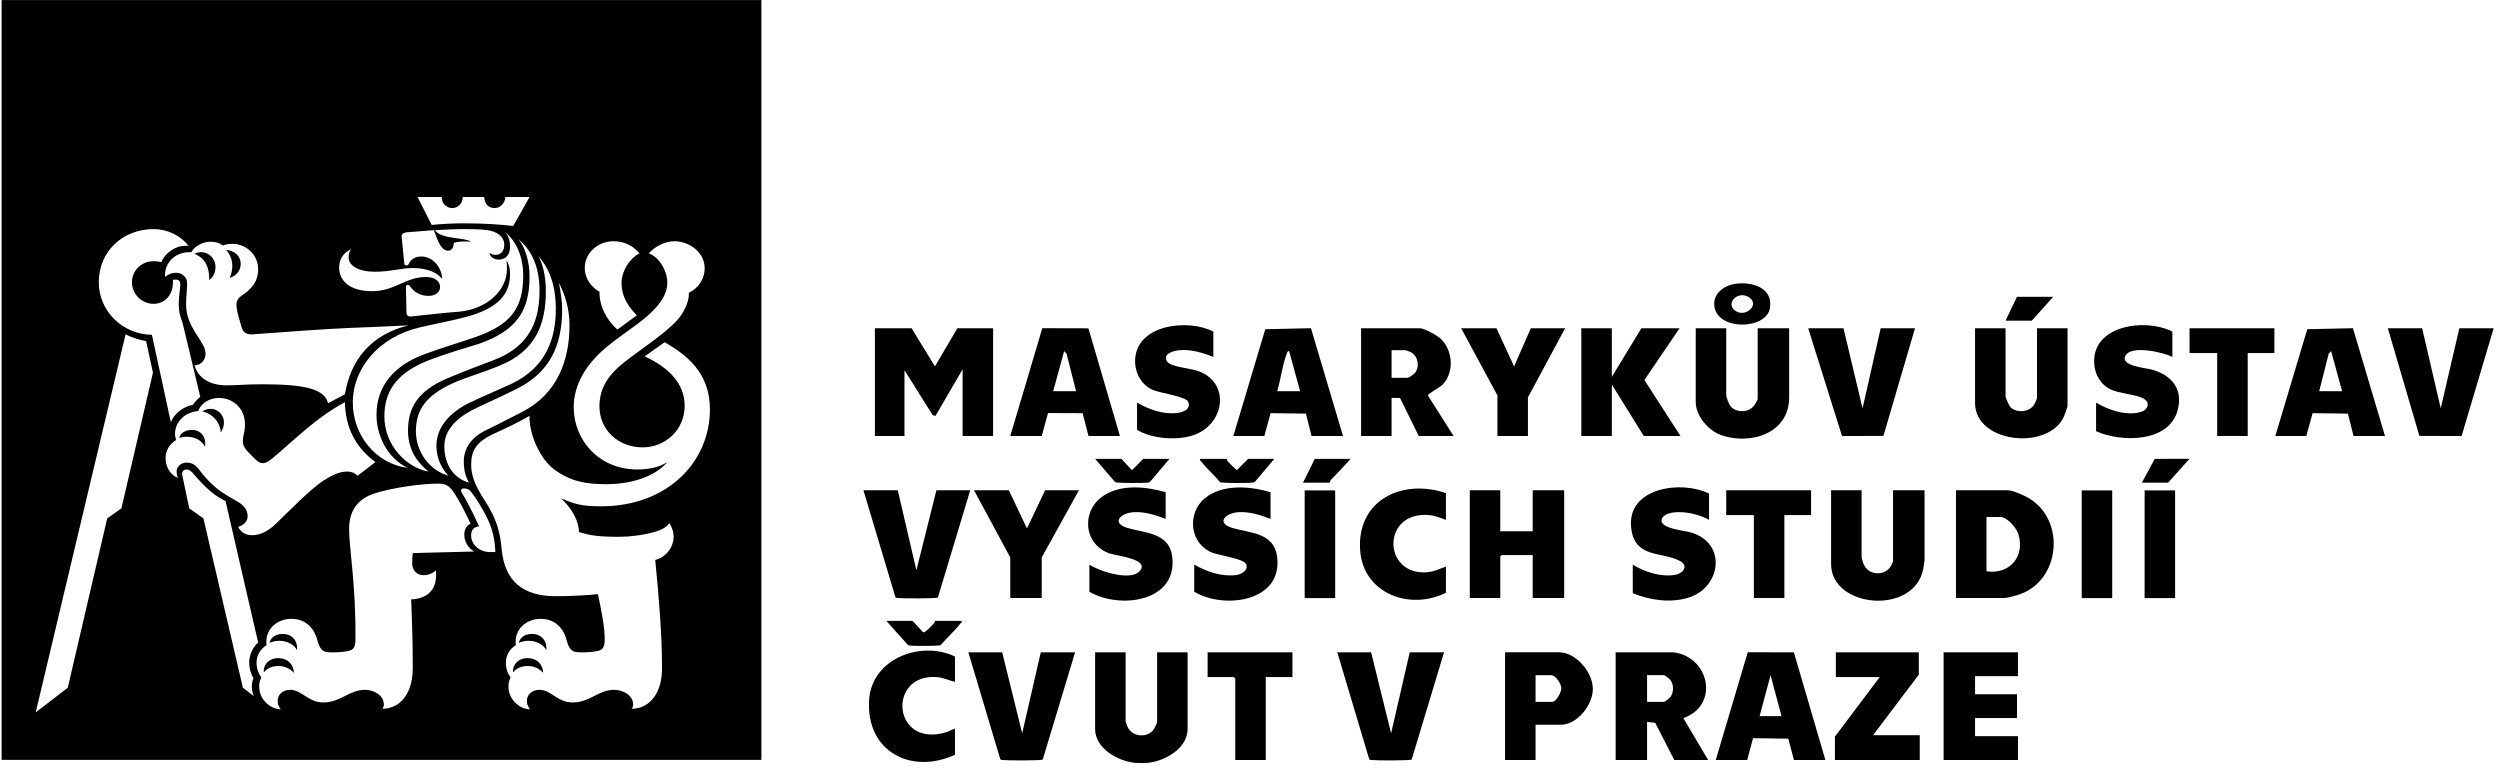 <svg xmlns="http://www.w3.org/2000/svg" xmlns:xlink="http://www.w3.org/1999/xlink" xmlns:serif="http://www.serif.com/" width="100%" height="100%" viewBox="0 0 263 81" xml:space="preserve" style="fill-rule:evenodd;clip-rule:evenodd;stroke-linejoin:round;stroke-miterlimit:2;"> <g transform="matrix(1,0,0,1,-2128.842,-3139.542)"> <g transform="matrix(-4.158,0.272,0.272,4.158,2158.199,3210.325)"> <path d="M0.001,-0.372C0.252,-0.388 0.398,-0.199 0.382,-0.037C0.324,-0.101 0.212,-0.186 0.001,-0.173C-0.172,-0.161 -0.299,-0.073 -0.372,0.025C-0.384,-0.16 -0.265,-0.355 0.001,-0.372" style="fill-rule:nonzero;"></path> </g> <g transform="matrix(1.368,-3.936,-3.936,-1.368,2150.387,3184.743)"> <path d="M-0.406,-0.145C-0.154,-0.1 -0.039,0.094 -0.113,0.308C-0.17,0.47 -0.297,0.553 -0.406,0.543C-0.376,0.497 -0.342,0.439 -0.316,0.363C-0.25,0.175 -0.282,-0.018 -0.406,-0.145" style="fill-rule:nonzero;"></path> </g> <g transform="matrix(-3.782,-1.749,-1.749,3.782,2158.444,3207.913)"> <path d="M0.137,-0.381C0.33,-0.291 0.375,-0.139 0.343,-0.036C0.307,-0.083 0.245,-0.14 0.137,-0.19C-0.057,-0.28 -0.263,-0.244 -0.361,-0.158C-0.296,-0.362 -0.092,-0.487 0.137,-0.381" style="fill-rule:nonzero;"></path> </g> <g transform="matrix(4.167,0,0,4.167,0,3025.671)"> <path d="M510.922,46.51L530.103,46.51L530.103,27.329L510.922,27.329L510.922,46.51ZM526.374,33.417C526.679,33.417 526.892,33.563 527.024,33.722C526.772,33.855 526.573,34.173 526.573,34.466C526.573,34.851 526.772,35.09 526.958,35.289L526.467,35.647C526.188,35.395 526.015,35.063 526.015,34.691C525.816,34.585 525.644,34.359 525.644,34.094C525.644,33.709 525.976,33.417 526.374,33.417M525.259,35.541C525.259,36.417 524.953,37.267 524.077,37.719C523.705,37.904 523.493,38.024 523.214,38.157C522.789,38.343 522.59,38.635 522.59,38.98C522.59,39.246 522.656,39.392 522.723,39.511C522.337,39.405 522.099,39.06 522.099,38.595C522.099,38.223 522.351,37.918 522.802,37.679C523.121,37.519 523.387,37.413 523.918,37.148C524.754,36.736 525.073,36.059 525.073,35.143C525.073,34.904 525.033,34.705 524.993,34.466C525.139,34.758 525.259,35.103 525.259,35.541M524.913,35.129C524.913,35.886 524.661,36.59 523.825,37.002C523.426,37.187 523.161,37.294 522.709,37.506C522.191,37.772 521.899,38.143 521.899,38.582C521.899,38.927 522.059,39.192 522.205,39.338C521.7,39.192 521.381,38.714 521.381,38.21C521.381,37.679 521.634,37.32 522.284,37.015C522.696,36.829 523.001,36.763 523.479,36.563C524.422,36.192 524.661,35.488 524.661,34.678C524.661,34.399 524.621,34.067 524.475,33.788C524.674,34.028 524.913,34.399 524.913,35.129M521.7,39.232C521.156,39.139 520.585,38.582 520.585,37.838C520.585,37.121 520.983,36.696 521.753,36.404C522.178,36.245 522.59,36.125 522.975,36.006C523.918,35.674 524.25,35.182 524.25,34.306C524.25,33.934 524.143,33.576 523.971,33.364C524.263,33.616 524.502,34.001 524.502,34.665C524.502,35.355 524.302,36.059 523.347,36.417C522.895,36.59 522.643,36.683 522.165,36.882C521.422,37.201 521.182,37.626 521.182,38.197C521.182,38.741 521.474,39.047 521.7,39.232M522.032,32.301C522.032,32.461 522.152,32.58 522.298,32.58C522.444,32.58 522.563,32.461 522.563,32.301L523.108,32.301C523.108,32.474 523.214,32.58 523.373,32.58C523.519,32.58 523.639,32.434 523.639,32.301L524.25,32.301L523.838,33.032C523.506,32.992 523.081,32.965 522.59,32.965C522.324,32.965 522.059,32.979 521.78,33.005L521.422,32.301L522.032,32.301ZM519.748,33.616C519.695,33.682 519.682,33.735 519.682,33.828C519.682,34.028 519.921,34.187 520.346,34.187C520.744,34.187 520.997,34.094 521.302,34.094C521.7,34.094 521.939,34.227 522.045,34.373C522.032,34.067 521.806,33.802 521.514,33.802C521.315,33.802 521.235,33.921 521.209,33.974C521.196,34.014 521.169,34.028 521.143,34.028C521.116,34.028 521.089,34.014 521.089,33.988L521.023,33.324C521.01,33.244 521.049,33.204 521.156,33.191L521.833,33.138C521.952,33.47 522.032,33.656 522.205,33.656C522.298,33.656 522.337,33.549 522.337,33.456C522.483,33.417 522.63,33.417 522.776,33.43C522.603,33.31 522.032,33.377 521.859,33.138C522.138,33.124 522.351,33.111 522.577,33.111C522.802,33.111 523.001,33.111 523.187,33.138C523.4,33.164 523.612,33.284 523.612,33.51C523.612,33.656 523.533,33.762 523.387,33.762C523.333,33.762 523.293,33.749 523.24,33.709C523.254,33.815 523.36,33.881 523.466,33.881C523.639,33.881 523.758,33.775 523.758,33.549C523.758,33.43 523.732,33.297 523.639,33.191C523.918,33.417 524.09,33.815 524.09,34.28C524.09,35.09 523.798,35.515 522.895,35.833C522.43,35.993 522.059,36.099 521.594,36.271C520.837,36.55 520.386,37.068 520.386,37.798C520.386,38.303 520.638,38.874 521.169,39.139C520.359,39.033 519.788,38.303 519.788,37.493C519.788,36.617 520.452,35.833 521.474,35.594C521.859,35.501 522.191,35.448 522.643,35.329C523.493,35.103 523.758,34.731 523.758,34.24C523.758,34.107 523.732,34.001 523.665,33.895C523.679,33.974 523.679,34.041 523.679,34.12C523.679,34.651 523.187,35.129 522.47,35.196C522.085,35.222 521.674,35.276 521.275,35.315C521.182,35.329 521.143,35.289 521.143,35.209L521.129,34.572C521.129,34.545 521.143,34.519 521.182,34.519C521.209,34.519 521.222,34.532 521.235,34.558C521.315,34.678 521.474,34.797 521.7,34.797C521.886,34.797 521.992,34.691 521.992,34.572C521.992,34.439 521.873,34.32 521.634,34.32C521.116,34.32 520.851,34.678 520.28,34.678C519.655,34.678 519.443,34.373 519.443,34.08C519.443,33.842 519.576,33.695 519.748,33.616M516.19,33.43C516.349,33.43 516.429,33.47 516.509,33.523C516.575,33.496 516.655,33.483 516.761,33.483C517.066,33.483 517.398,33.735 517.398,34.12C517.398,34.479 517.186,34.651 516.973,34.797C516.867,34.877 516.841,34.957 516.854,35.076C516.867,35.222 516.947,35.475 516.987,35.607C517.027,35.727 517.119,35.78 517.266,35.767C517.996,35.714 519.045,35.634 519.682,35.607C520.28,35.581 520.704,35.568 521.196,35.541C520.266,35.767 519.735,36.391 519.589,37.281L519.164,37.506C519.071,37.148 518.593,37.028 517.491,37.028C517.106,37.028 516.867,37.055 516.602,37.055C516.19,37.055 515.885,36.882 515.792,36.55C515.951,36.55 516.071,36.417 516.071,36.258C516.071,35.939 515.579,35.621 515.579,35.01C515.579,34.811 515.606,34.625 515.606,34.479C515.606,34.32 515.473,34.213 515.327,34.213C515.207,34.213 515.101,34.266 515.048,34.32C515.022,33.948 515.327,33.669 515.712,33.695C515.765,33.576 515.964,33.43 516.19,33.43M514.756,33.111C515.114,33.111 515.433,33.271 515.646,33.536C515.34,33.496 515.048,33.709 514.955,33.948C514.875,33.921 514.809,33.921 514.756,33.921C514.451,33.921 514.212,34.16 514.212,34.452C514.212,34.745 514.451,34.997 514.756,34.997C515.061,34.997 515.247,34.758 515.247,34.452L515.247,34.399C515.26,34.386 515.287,34.386 515.327,34.386C515.38,34.386 515.433,34.412 515.433,34.505C515.433,34.612 515.393,34.811 515.393,35.01C515.393,35.196 515.433,35.329 515.486,35.461L515.938,37.347C515.871,37.4 515.805,37.466 515.752,37.546C515.5,37.599 515.287,37.759 515.194,37.984L514.716,35.78C513.973,35.767 513.375,35.182 513.375,34.452C513.375,33.669 513.986,33.111 514.756,33.111M513.946,40.162L513.588,40.414L512.592,44.689L511.782,45.313L514.052,35.767C514.198,35.846 514.371,35.9 514.57,35.939L514.743,36.736L513.946,40.162ZM515.38,39.392C515.181,39.325 515.061,39.113 515.061,38.887C515.061,38.675 515.194,38.515 515.327,38.436C515.314,38.396 515.3,38.343 515.3,38.276C515.3,37.998 515.526,37.732 515.885,37.705C515.951,37.519 516.15,37.373 516.416,37.373C516.734,37.373 517.066,37.612 517.066,38.037C517.066,38.25 517.013,38.303 517.013,38.462C517.013,38.555 517.04,38.635 517.173,38.767C517.332,38.927 517.411,39.02 517.504,39.02C517.598,39.02 517.65,38.98 517.757,38.9C518.354,38.396 518.872,37.865 519.589,37.48C519.602,38.104 519.841,38.608 520.359,38.993L519.908,39.338C519.828,39.259 519.748,39.232 519.642,39.232C519.47,39.232 519.297,39.299 519.031,39.471C518.726,39.67 518.221,40.188 517.863,40.533C517.664,40.733 517.451,40.839 517.252,40.839C517.093,40.839 516.96,40.772 516.894,40.627C517.053,40.587 517.133,40.467 517.133,40.361C517.133,40.202 517.04,40.095 516.92,40.016C516.721,39.896 516.509,39.79 516.323,39.631C516.124,39.458 516.004,39.312 515.885,39.152C515.792,39.047 515.712,39.006 515.592,39.006C515.446,39.006 515.34,39.113 515.34,39.232C515.34,39.299 515.353,39.352 515.38,39.392M517.013,44.689L516.017,40.414L515.659,40.162L515.486,39.338C515.46,39.232 515.513,39.179 515.592,39.179C515.646,39.179 515.685,39.206 515.739,39.259C515.911,39.458 516.017,39.577 516.203,39.737C516.31,39.83 516.442,39.909 516.575,39.976L517.398,43.547C517.266,43.667 517.173,43.853 517.173,44.052C517.173,44.198 517.212,44.331 517.279,44.45C517.252,44.517 517.239,44.583 517.239,44.663C517.239,44.742 517.252,44.822 517.292,44.902L517.013,44.689ZM521.568,41.848C521.687,41.848 521.793,41.808 521.886,41.728C521.939,42.273 521.607,42.445 521.262,42.459C521.275,42.95 521.302,43.309 521.302,44.198C521.302,44.835 520.983,45.22 520.532,45.22C520.558,45.194 520.572,45.154 520.572,45.114C520.572,44.862 520.293,44.742 520.094,44.742C519.695,44.742 519.483,45.061 519.045,45.061C518.66,45.061 518.5,44.742 518.208,44.742C518.022,44.742 517.89,44.862 517.89,45.021C517.89,45.101 517.916,45.167 517.969,45.234C517.717,45.234 517.425,44.995 517.425,44.663C517.425,44.57 517.438,44.517 517.478,44.424C517.411,44.344 517.358,44.211 517.358,44.052C517.358,43.893 517.438,43.72 517.611,43.614C517.558,43.216 517.876,42.95 518.235,42.95C518.633,42.95 518.832,43.229 518.899,43.508C518.952,43.707 519.031,43.773 519.124,43.786C519.297,43.813 519.576,43.786 519.682,43.76C519.802,43.733 519.855,43.667 519.855,43.468C519.868,42.074 519.695,41.184 519.695,40.68C519.695,40.135 520.001,39.896 520.319,39.79C520.744,39.644 521.581,39.524 521.992,39.538C522.178,39.538 522.271,39.657 522.351,39.777C522.497,40.002 522.616,40.241 522.762,40.547C522.656,40.6 522.603,40.693 522.603,40.826C522.603,41.011 522.709,41.171 522.855,41.25L521.302,41.29C521.289,41.383 521.289,41.476 521.289,41.556C521.289,41.728 521.408,41.848 521.568,41.848M523.254,41.264C522.975,41.264 522.776,41.065 522.776,40.852C522.776,40.719 522.816,40.64 522.975,40.613C522.789,40.202 522.643,39.936 522.537,39.763C522.497,39.697 522.537,39.657 522.59,39.657C522.669,39.657 522.736,39.684 522.789,39.763C522.882,39.883 523.001,40.069 523.094,40.241C523.267,40.547 523.373,40.839 523.387,41.264L523.254,41.264ZM526.055,40.109C525.524,40.109 525.378,40.042 525.046,39.909C525.259,40.109 525.484,40.401 525.498,40.759C525.763,40.839 525.949,40.879 526.52,40.879C526.772,40.879 527.117,40.839 527.396,40.759C527.595,40.706 527.715,40.627 527.781,40.533C527.848,40.64 527.888,40.759 527.888,40.865C527.888,41.171 527.662,41.41 527.423,41.463C527.516,42.406 527.595,43.348 527.595,44.198C527.595,44.835 527.277,45.22 526.825,45.22C526.852,45.194 526.865,45.154 526.865,45.114C526.865,44.862 526.586,44.742 526.387,44.742C525.989,44.742 525.776,45.061 525.338,45.061C524.953,45.061 524.794,44.742 524.502,44.742C524.316,44.742 524.183,44.862 524.183,45.021C524.183,45.101 524.21,45.167 524.263,45.234C524.01,45.234 523.718,44.995 523.718,44.663C523.718,44.57 523.732,44.517 523.771,44.424C523.705,44.344 523.652,44.211 523.652,44.052C523.652,43.893 523.732,43.72 523.904,43.614C523.851,43.216 524.17,42.95 524.528,42.95C524.927,42.95 525.126,43.229 525.192,43.508C525.245,43.707 525.325,43.773 525.418,43.786C525.59,43.813 525.869,43.786 525.976,43.76C526.095,43.733 526.148,43.667 526.148,43.468C526.148,43.136 526.055,42.698 525.976,42.326C525.776,42.352 525.285,42.379 524.913,42.379C524.09,42.379 523.625,42.007 523.546,41.197C523.519,40.865 523.453,40.547 523.254,40.188C523.108,39.909 522.776,39.538 522.776,39.06C522.776,38.701 522.908,38.489 523.32,38.29C523.612,38.157 523.957,37.998 524.25,37.825C524.236,38.29 524.515,38.914 524.873,39.179C525.272,39.471 525.644,39.551 526.188,39.551C526.812,39.551 527.41,39.365 527.728,38.993C527.542,39.113 527.29,39.179 526.971,39.179C525.989,39.179 525.365,38.422 525.365,37.612C525.365,37.028 525.683,36.51 526.215,36.072C526.653,35.714 527.051,35.488 527.356,35.182C527.556,34.983 527.728,34.745 527.728,34.466C527.728,34.134 527.503,33.815 527.263,33.722C527.396,33.563 527.662,33.417 527.901,33.417C528.299,33.417 528.671,33.709 528.671,34.094C528.671,34.386 528.498,34.612 528.272,34.718C528.286,34.944 528.14,35.236 527.967,35.422C527.635,35.78 527.024,36.165 526.626,36.484C526.228,36.803 526.015,37.134 526.015,37.586C526.015,38.183 526.493,38.621 527.104,38.621C527.675,38.621 528.166,38.183 528.166,37.572C528.166,37.015 527.768,36.603 527.157,36.324L527.662,35.966C528.206,36.285 528.804,36.723 528.804,37.665C528.804,38.967 527.755,40.109 526.055,40.109" style="fill-rule:nonzero;"></path> </g> <g transform="matrix(3.84,-1.618,-1.618,-3.84,2152.485,3184.635)"> <path d="M-0.131,-0.051C-0.069,-0.006 -0.006,0.04 0.046,0.163C0.113,0.321 0.04,0.525 -0.131,0.598C-0.229,0.639 -0.306,0.628 -0.354,0.619C-0.141,0.472 -0.04,0.199 -0.131,-0.051" style="fill-rule:nonzero;"></path> </g> <g transform="matrix(1.011,4.042,4.042,-1.011,2153.177,3167.254)"> <path d="M0.065,0.01C0.142,-0.01 0.242,-0.048 0.345,-0.128C0.332,0.039 0.246,0.183 0.065,0.228C-0.128,0.276 -0.311,0.145 -0.359,-0.048C-0.276,0.012 -0.103,0.051 0.065,0.01" style="fill-rule:nonzero;"></path> </g> <g transform="matrix(-4.158,0.272,0.272,4.158,2184.423,3210.325)"> <path d="M0.001,-0.372C0.252,-0.388 0.398,-0.199 0.383,-0.037C0.324,-0.101 0.212,-0.186 0.001,-0.173C-0.172,-0.161 -0.299,-0.073 -0.372,0.025C-0.384,-0.16 -0.265,-0.355 0.001,-0.372" style="fill-rule:nonzero;"></path> </g> <g transform="matrix(-3.782,-1.749,-1.749,3.782,2184.667,3207.913)"> <path d="M0.137,-0.381C0.33,-0.291 0.376,-0.138 0.343,-0.036C0.307,-0.083 0.245,-0.14 0.137,-0.19C-0.057,-0.28 -0.263,-0.244 -0.362,-0.159C-0.296,-0.362 -0.092,-0.487 0.137,-0.381" style="fill-rule:nonzero;"></path> </g> <g transform="matrix(4.01,-1.133,-1.133,-4.01,2151.229,3168.824)"> <path d="M-0.1,-0.016C0.037,0.029 0.111,0.145 0.144,0.261C0.205,0.478 0.067,0.669 -0.1,0.716C-0.177,0.738 -0.235,0.726 -0.277,0.724C-0.085,0.573 0.014,0.339 -0.1,-0.016" style="fill-rule:nonzero;"></path> </g> <g transform="matrix(4.167,0,0,4.167,2248.261,3208.198)"> <path d="M0,2.783C-0.431,2.742 -1.011,2.42 -1.011,1.929L-1.011,-0.008L-0.241,-0.008L-0.241,1.736C-0.241,1.749 -0.194,1.872 -0.182,1.894C-0.052,2.142 0.326,2.156 0.477,1.925C0.491,1.904 0.554,1.771 0.554,1.76L0.554,-0.008L1.324,-0.008L1.324,1.929C1.324,2.422 0.745,2.742 0.313,2.783C0.229,2.791 0.084,2.791 0,2.783" style="fill-rule:nonzero;"></path> </g> <g transform="matrix(4.167,0,0,4.167,2224.743,3185.406)"> <path d="M0,-2.719L0.589,-1.757L1.155,-2.719L2.058,-2.719L2.058,0L1.288,0L1.288,-1.684L0.602,-0.505L0.53,-0.529L-0.18,-1.66L-0.18,0L-0.927,0L-0.927,-2.719L0,-2.719Z" style="fill-rule:nonzero;"></path> </g> <g transform="matrix(4.167,0,0,4.167,2334.611,3191.12)"> <path d="M0,2.719L0,0L1.312,0C1.427,0 1.713,0.126 1.821,0.188C2.786,0.742 2.643,2.301 1.57,2.64C1.508,2.659 1.289,2.719 1.24,2.719L0,2.719ZM0.77,2.045C1.355,2.132 1.747,1.673 1.576,1.108C1.527,0.948 1.291,0.674 1.119,0.674L0.77,0.674L0.77,2.045Z" style="fill-rule:nonzero;"></path> </g> <g transform="matrix(4.167,0,0,4.167,2304.875,3219.494)"> <path d="M0,-2.719C0.917,-2.61 1.17,-1.376 0.253,-1.058L0.879,0L0.024,0L-0.457,-0.939L-0.662,-0.962L-0.662,0L-1.456,0L-1.456,-2.719L0,-2.719ZM-0.662,-1.468L-0.241,-1.468C-0.213,-1.468 -0.098,-1.557 -0.074,-1.59C0.015,-1.709 0.015,-1.9 -0.074,-2.02C-0.098,-2.052 -0.213,-2.142 -0.241,-2.142L-0.662,-2.142L-0.662,-1.468Z" style="fill-rule:nonzero;"></path> </g> <g transform="matrix(4.167,0,0,4.167,2281.758,3174.077)"> <path d="M0,2.719L-0.879,2.719L-1.352,1.76L-1.565,1.757L-1.565,2.719L-2.335,2.719L-2.335,0L-0.854,0C-0.734,0 -0.418,0.177 -0.325,0.265C-0.013,0.56 0.026,1.124 -0.288,1.433C-0.348,1.491 -0.657,1.658 -0.649,1.695L0,2.719ZM-1.565,1.251L-1.167,1.251C-1.135,1.251 -1.002,1.163 -0.976,1.13C-0.849,0.968 -0.895,0.707 -1.074,0.605C-1.091,0.595 -1.207,0.553 -1.216,0.553L-1.565,0.553L-1.565,1.251Z" style="fill-rule:nonzero;"></path> </g> <g transform="matrix(4.167,0,0,4.167,2286.672,3202.45)"> <path d="M0,-2.719L0,-1.684L0.818,-1.684L0.818,-2.719L1.613,-2.719L1.613,0L0.818,0L0.818,-1.083L0.036,-1.083L0,-1.047L0,0L-0.77,0L-0.77,-2.719L0,-2.719Z" style="fill-rule:nonzero;"></path> </g> <g transform="matrix(4.167,0,0,4.167,2298.406,3185.406)"> <path d="M0,-2.719L0,-1.492L0.746,-2.719L1.709,-2.719L0.822,-1.412L1.733,0L0.806,0L0,-1.299L0,0L-0.77,0L-0.77,-2.719L0,-2.719Z" style="fill-rule:nonzero;"></path> </g> <g transform="matrix(4.167,0,0,4.167,2324.682,3204.316)"> <path d="M0,-3.167L0,-1.471C0,-1.46 0.035,-1.344 0.043,-1.321C0.152,-1.024 0.565,-0.984 0.733,-1.243C0.745,-1.262 0.794,-1.364 0.794,-1.374L0.794,-3.167L1.589,-3.167L1.589,-1.398L1.558,-1.188C1.333,0 -0.77,-0.19 -0.77,-1.302L-0.77,-3.167L0,-3.167Z" style="fill-rule:nonzero;"></path> </g> <g transform="matrix(4.167,0,0,4.167,2310.441,3186.402)"> <path d="M0,-2.958L0,-1.262C0,-1.215 0.075,-1.027 0.11,-0.987C0.26,-0.815 0.571,-0.828 0.708,-1.011C0.722,-1.028 0.794,-1.157 0.794,-1.165L0.794,-2.958L1.589,-2.958L1.589,-1.214C1.589,-0.302 0.612,0 -0.133,-0.262C-0.451,-0.374 -0.77,-0.748 -0.77,-1.093L-0.77,-2.958L0,-2.958Z" style="fill-rule:nonzero;"></path> </g> <g transform="matrix(4.167,0,0,4.167,2339.826,3186.981)"> <path d="M0,-3.097L0,-1.377C0,-1.341 0.09,-1.143 0.12,-1.111C0.271,-0.95 0.594,-0.974 0.718,-1.164C0.732,-1.185 0.794,-1.318 0.794,-1.328L0.794,-3.097L1.565,-3.097L1.565,-1.136C1.565,-1.114 1.49,-0.904 1.473,-0.867C1.079,0 -0.77,-0.197 -0.77,-1.208L-0.77,-3.097L0,-3.097Z" style="fill-rule:nonzero;"></path> </g> <g transform="matrix(4.167,0,0,4.167,2309.338,3208.16)"> <path d="M0,2.72L0.808,0L1.973,0.002L2.768,2.72L1.974,2.72L1.832,2.181L0.942,2.17L0.794,2.72L0,2.72ZM1.661,1.613L1.384,0.579L1.107,1.613L1.661,1.613Z" style="fill-rule:nonzero;"></path> </g> <g transform="matrix(4.167,0,0,4.167,2258.591,3174.068)"> <path d="M0,2.721L0.806,0.026L1.959,0L2.768,2.721L1.974,2.721L1.832,2.157L0.94,2.145L0.782,2.721L0,2.721ZM1.107,1.59L1.685,1.59L1.408,0.579C1.365,0.574 1.36,0.61 1.348,0.64C1.24,0.92 1.196,1.297 1.107,1.59" style="fill-rule:nonzero;"></path> </g> <g transform="matrix(4.167,0,0,4.167,2235.123,3174.068)"> <path d="M0,2.721L0.809,0L1.973,0.003L2.768,2.721L1.974,2.721L1.827,2.146L0.953,2.142L0.794,2.721L0,2.721ZM1.661,1.59L1.42,0.64L1.36,0.579L1.083,1.59L1.661,1.59Z" style="fill-rule:nonzero;"></path> </g> <g transform="matrix(4.167,0,0,4.167,2368.208,3174.068)"> <path d="M0,2.721L0.806,0.026L1.959,0L2.768,2.721L1.974,2.721L1.832,2.157L0.94,2.145L0.782,2.721L0,2.721ZM1.107,1.59L1.685,1.59L1.408,0.579L1.348,0.64L1.107,1.59Z" style="fill-rule:nonzero;"></path> </g> <g transform="matrix(4.167,0,0,4.167,2234.271,3219.565)"> <path d="M0,-2.736L0.505,-0.691L0.975,-2.736L1.841,-2.736L1.024,-0.028C0.982,0 0.125,-0.003 0.023,-0.016C-0.004,-0.019 -0.031,-0.014 -0.049,-0.041L-0.854,-2.736L0,-2.736Z" style="fill-rule:nonzero;"></path> </g> <g transform="matrix(4.167,0,0,4.167,2273.083,3219.565)"> <path d="M0,-2.736L0.505,-0.691L0.975,-2.736L1.841,-2.736L1.024,-0.028C0.982,0 0.125,-0.003 0.023,-0.016C-0.004,-0.019 -0.031,-0.014 -0.049,-0.041L-0.854,-2.736L0,-2.736Z" style="fill-rule:nonzero;"></path> </g> <g transform="matrix(4.167,0,0,4.167,2223.289,3202.52)"> <path d="M0,-2.736L0.47,-0.715L0.975,-2.736L1.829,-2.736L1.012,-0.028C0.97,0 0.113,-0.003 0.011,-0.016C-0.016,-0.019 -0.043,-0.014 -0.061,-0.041L-0.867,-2.736L0,-2.736Z" style="fill-rule:nonzero;"></path> </g> <g transform="matrix(4.167,0,0,4.167,2322.777,3185.414)"> <path d="M0,-2.721L0.481,-0.7L0.939,-2.721L1.805,-2.721L1.009,-0.004L-0.037,0L-0.891,-2.721L0,-2.721Z" style="fill-rule:nonzero;"></path> </g> <g transform="matrix(4.167,0,0,4.167,2383.652,3185.414)"> <path d="M0,-2.721L0.469,-0.7L0.939,-2.721L1.805,-2.721L0.996,0L-0.07,-0.004L-0.866,-2.721L0,-2.721Z" style="fill-rule:nonzero;"></path> </g> <g transform="matrix(4.167,0,0,4.167,2341.13,3219.494)"> <path d="M0,-2.719L0,-2.117L-1.083,-2.117L-1.083,-1.66L-0.024,-1.66L-0.024,-1.059L-1.083,-1.059L-1.083,-0.602L0,-0.602L0,0L-1.877,0L-1.877,-2.719L0,-2.719Z" style="fill-rule:nonzero;"></path> </g> <g transform="matrix(4.167,0,0,4.167,2308.635,3198.799)"> <path d="M0,-1.097C-0.225,-1.221 -0.524,-1.297 -0.783,-1.291C-0.931,-1.287 -1.17,-1.258 -1.202,-1.085C-1.202,-0.867 -0.618,-0.827 -0.452,-0.777C0.463,-0.502 0.302,0.617 -0.524,0.869C-0.98,1.008 -1.49,0.932 -1.926,0.756L-1.926,0.034C-1.63,0.222 -1.192,0.359 -0.841,0.288C-0.637,0.247 -0.519,0.056 -0.737,-0.059C-1.2,-0.304 -1.882,-0.116 -1.967,-0.899C-2.078,-1.916 -0.689,-2.105 0,-1.759L0,-1.097Z" style="fill-rule:nonzero;"></path> </g> <g transform="matrix(4.167,0,0,4.167,2262.502,3202.783)"> <path d="M0,-2.751L0,-2.077C-0.256,-2.174 -0.527,-2.263 -0.807,-2.246C-1.144,-2.226 -1.384,-1.974 -0.963,-1.848C-0.526,-1.717 0.086,-1.736 0.166,-1.125C0.317,0.019 -1.173,0.213 -1.926,-0.237L-1.926,-0.922C-1.606,-0.745 -1.253,-0.615 -0.878,-0.658C-0.741,-0.673 -0.543,-0.781 -0.619,-0.94C-0.68,-1.068 -1.302,-1.159 -1.468,-1.223C-2.04,-1.445 -2.119,-2.215 -1.661,-2.595C-1.216,-2.964 -0.519,-2.904 0,-2.751" style="fill-rule:nonzero;"></path> </g> <g transform="matrix(4.167,0,0,4.167,2251.47,3202.779)"> <path d="M0,-2.75L0,-2.076C-0.256,-2.173 -0.527,-2.262 -0.807,-2.245C-1.144,-2.225 -1.384,-1.974 -0.963,-1.847C-0.532,-1.717 0.093,-1.733 0.166,-1.123C0.304,0.028 -1.163,0.208 -1.926,-0.236L-1.926,-0.921C-1.67,-0.749 -0.891,-0.503 -0.661,-0.752C-0.376,-1.061 -1.239,-1.142 -1.415,-1.203C-2.093,-1.441 -2.136,-2.309 -1.548,-2.674C-1.088,-2.958 -0.496,-2.889 0,-2.75" style="fill-rule:nonzero;"></path> </g> <g transform="matrix(4.167,0,0,4.167,2357.376,3182.022)"> <path d="M0,-1.185C-0.234,-1.303 -1.03,-1.484 -1.18,-1.222C-1.335,-0.954 -0.682,-0.909 -0.524,-0.865C-0.033,-0.729 0.27,-0.393 0.138,0.144C-0.07,0.988 -1.289,0.978 -1.926,0.692L-1.926,-0.03C-1.613,0.161 -1.15,0.314 -0.789,0.204C-0.622,0.152 -0.551,-0.022 -0.713,-0.123C-0.899,-0.24 -1.338,-0.253 -1.574,-0.37C-1.806,-0.485 -1.947,-0.727 -1.971,-0.983C-2.063,-1.987 -0.678,-2.173 0,-1.823L0,-1.185Z" style="fill-rule:nonzero;"></path> </g> <g transform="matrix(4.167,0,0,4.167,2256.485,3181.913)"> <path d="M0,-1.159C-0.272,-1.263 -0.559,-1.353 -0.855,-1.328C-1.002,-1.316 -1.295,-1.232 -1.166,-1.04C-1.077,-0.906 -0.587,-0.869 -0.409,-0.81C0.424,-0.536 0.309,0.501 -0.458,0.802C-0.869,0.963 -1.548,0.919 -1.926,0.682L-1.926,-0.004C-1.626,0.168 -1.28,0.296 -0.927,0.26C-0.778,0.245 -0.549,0.167 -0.638,-0.028C-0.699,-0.161 -1.365,-0.248 -1.54,-0.329C-1.833,-0.464 -1.991,-0.78 -1.974,-1.098C-1.924,-1.99 -0.624,-2.122 0,-1.797L0,-1.159Z" style="fill-rule:nonzero;"></path> </g> <g transform="matrix(4.167,0,0,4.167,2330.7,3219.494)"> <path d="M0,-2.719L0,-2.154L-1.155,-0.626L0.024,-0.626L0.024,0L-2.118,0L-2.118,-0.59L-0.987,-2.093L-2.094,-2.093L-2.094,-2.719L0,-2.719Z" style="fill-rule:nonzero;"></path> </g> <g transform="matrix(4.167,0,0,4.167,2290.383,3211.872)"> <path d="M0,0.939L0,1.829L-0.77,1.829L-0.77,-0.89L0.59,-0.89C1.022,-0.89 1.446,-0.387 1.446,0.037C1.446,0.438 1.052,0.939 0.638,0.939L0,0.939ZM0,0.362L0.421,0.362C0.519,0.362 0.654,0.117 0.651,0.013C0.648,-0.096 0.505,-0.312 0.397,-0.312L0,-0.312L0,0.362Z" style="fill-rule:nonzero;"></path> </g> <g transform="matrix(4.167,0,0,4.167,2280.955,3202.25)"> <path d="M0,-2.599L0,-1.925C-0.138,-1.971 -0.274,-2.032 -0.422,-2.045C-1.637,-2.151 -1.601,-0.507 -0.47,-0.602C-0.303,-0.616 -0.153,-0.689 0,-0.746L0,-0.085C-0.91,0.373 -2.096,-0.063 -2.167,-1.166C-2.249,-2.432 -1.091,-2.972 0,-2.599" style="fill-rule:nonzero;"></path> </g> <g transform="matrix(4.167,0,0,4.167,2229.307,3216.698)"> <path d="M0,-1.302C-0.16,-1.34 -0.299,-1.412 -0.468,-1.423C-1.722,-1.506 -1.577,0.389 -0.211,-0.033C-0.139,-0.055 -0.073,-0.103 0,-0.123L0,0.539C-1.119,1.052 -2.259,0.445 -2.167,-0.858C-2.094,-1.895 -0.85,-2.354 0,-1.94L0,-1.302Z" style="fill-rule:nonzero;"></path> </g> <g transform="matrix(4.167,0,0,4.167,2234.973,3202.45)"> <path d="M0,-2.719L0.457,-1.756L0.915,-2.719L1.769,-2.719L0.83,-1.023L0.83,0L0.036,0L0.036,-1.023L-0.879,-2.719L0,-2.719Z" style="fill-rule:nonzero;"></path> </g> <g transform="matrix(4.167,0,0,4.167,2286.271,3185.406)"> <path d="M0,-2.719L0.445,-1.756L0.867,-2.719L1.733,-2.719L0.794,-0.975L0.794,0L0.024,0L0.024,-1.023L-0.891,-2.719L0,-2.719Z" style="fill-rule:nonzero;"></path> </g> <g transform="matrix(4.167,0,0,4.167,2264.809,3219.494)"> <path d="M0,-2.719L0,-2.093L-0.674,-2.093L-0.674,0L-1.444,0L-1.444,-2.057L-1.48,-2.093L-2.142,-2.093L-2.142,-2.719L0,-2.719Z" style="fill-rule:nonzero;"></path> </g> <g transform="matrix(4.167,0,0,4.167,2368.108,3185.406)"> <path d="M0,-2.719L0,-2.093L-0.674,-2.093L-0.674,0L-1.444,0L-1.444,-2.093L-2.142,-2.093L-2.142,-2.719L0,-2.719Z" style="fill-rule:nonzero;"></path> </g> <g transform="matrix(4.167,0,0,4.167,2319.367,3202.45)"> <path d="M0,-2.719L0,-2.093L-0.674,-2.093L-0.674,0L-1.444,0L-1.444,-2.093L-2.142,-2.093L-2.142,-2.719L0,-2.719Z" style="fill-rule:nonzero;"></path> </g> <g transform="matrix(4.167,0,0,4.167,0,3060.238)"> <rect x="563.436" y="31.412" width="0.77" height="2.719"></rect> </g> <g transform="matrix(4.167,0,0,4.167,0,3060.238)"> <rect x="543.819" y="31.412" width="0.77" height="2.719"></rect> </g> <g transform="matrix(4.167,0,0,4.167,0,3060.238)"> <rect x="565.024" y="31.412" width="0.77" height="2.719"></rect> </g> <g transform="matrix(4.167,0,0,4.167,2311.422,3174.147)"> <path d="M0,-1.141C0.411,-1.193 0.943,-1.051 0.87,-0.536C0.786,0.045 -0.537,0.052 -0.539,-0.635C-0.54,-0.92 -0.261,-1.108 0,-1.141M-0.035,-0.482C0.227,-0.246 0.648,-0.619 0.327,-0.807C0.056,-0.966 -0.237,-0.663 -0.035,-0.482" style="fill-rule:nonzero;"></path> </g> <g transform="matrix(4.167,0,0,4.167,2224.844,3207.51)"> <path d="M0,-0.637L0.267,-0.347C0.329,-0.337 0.49,-0.524 0.542,-0.577C0.562,-0.598 0.562,-0.637 0.566,-0.637L1.24,-0.637C1.25,-0.595 1.222,-0.589 1.204,-0.565C1.064,-0.382 0.858,-0.204 0.71,-0.024C0.656,0 0.069,-0.001 -0.026,-0.01C-0.067,-0.014 -0.104,-0.008 -0.134,-0.046L-0.662,-0.637L0,-0.637Z" style="fill-rule:nonzero;"></path> </g> <g transform="matrix(4.167,0,0,4.167,2257.889,3190.375)"> <path d="M0,-0.615C0.003,-0.613 0.008,-0.57 0.034,-0.542C0.106,-0.469 0.18,-0.397 0.256,-0.328L0.542,-0.615L1.203,-0.615L0.724,-0.048C0.694,-0.011 0.656,-0.016 0.615,-0.012C0.513,-0.002 -0.107,0 -0.168,-0.026C-0.308,-0.201 -0.505,-0.369 -0.638,-0.543C-0.657,-0.567 -0.684,-0.573 -0.674,-0.615L0,-0.615Z" style="fill-rule:nonzero;"></path> </g> <g transform="matrix(4.167,0,0,4.167,2251.872,3190.375)"> <path d="M0,-0.615L-0.48,-0.048C-0.51,-0.011 -0.547,-0.016 -0.588,-0.012C-0.691,-0.002 -1.31,0 -1.371,-0.026L-1.877,-0.615L-1.215,-0.615L-0.947,-0.328L-0.662,-0.615L0,-0.615Z" style="fill-rule:nonzero;"></path> </g> <g transform="matrix(4.167,0,0,4.167,2270.927,3190.32)"> <path d="M0,-0.602C-0.161,-0.422 -0.326,-0.246 -0.495,-0.073C-0.522,-0.045 -0.526,0 -0.53,0L-1.203,0L-0.903,-0.602L0,-0.602Z" style="fill-rule:nonzero;"></path> </g> <g transform="matrix(-1.979,3.666,3.666,1.979,2358.324,3188.647)"> <path d="M0.143,-0.687L0.827,-0.687L0.513,-0.105L-0.274,0.085L0.143,-0.687Z" style="fill-rule:nonzero;"></path> </g> <g transform="matrix(-1.798,3.759,3.759,1.798,2344.029,3171.384)"> <path d="M0.177,-0.714L0.845,-0.714L0.559,-0.117L-0.218,0.112L0.177,-0.714Z" style="fill-rule:nonzero;"></path> </g> </g> </svg>
